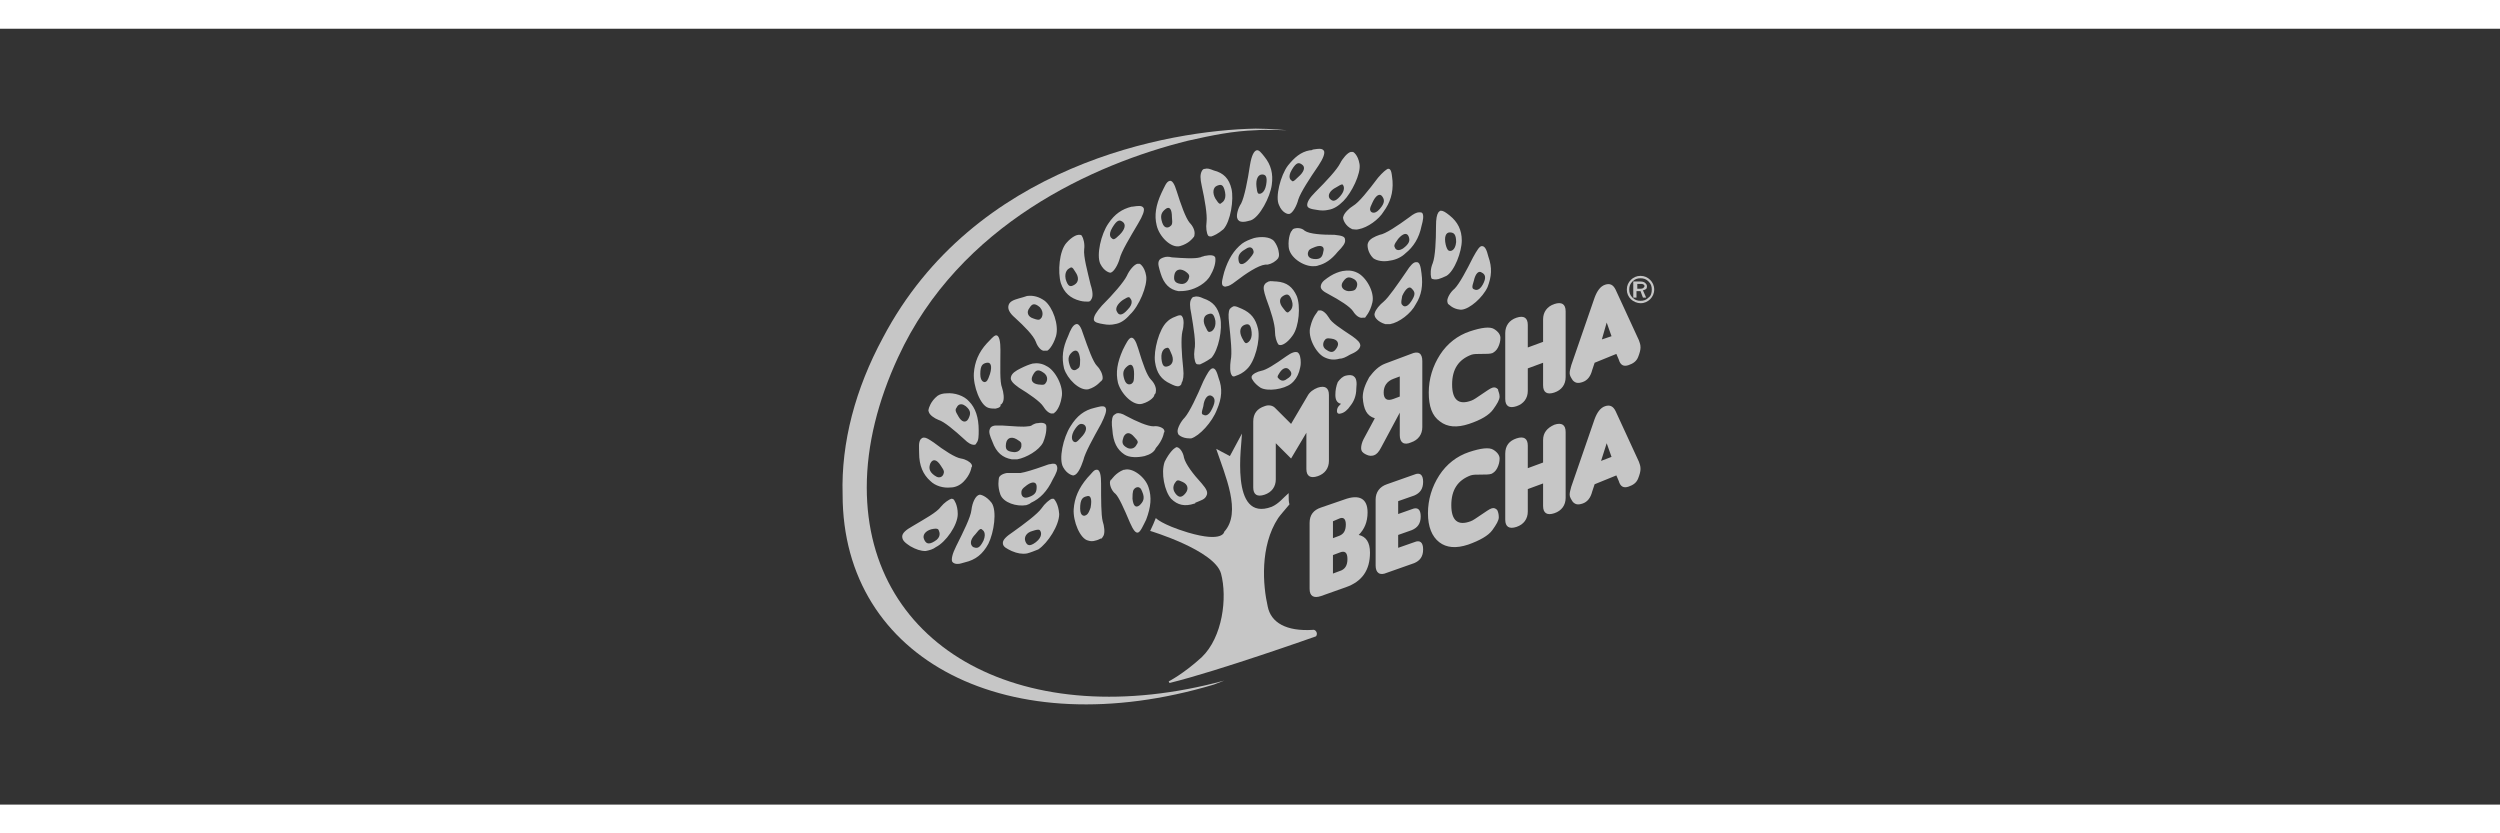 <?xml version="1.0"?>
<svg xmlns="http://www.w3.org/2000/svg" width="255" height="85" viewBox="0 0 232 72" fill="none">
<rect x="0" y="0" width="232" height="72" fill="#333333" stroke="none"/>
<g opacity="0.72">
<path fill-rule="evenodd" clip-rule="evenodd" d="M127.583 36.149L126.537 38.091C126.388 38.389 126.313 38.688 126.313 38.912C126.313 39.211 126.462 39.36 126.761 39.509C127.06 39.659 127.284 39.659 127.508 39.584C127.732 39.509 127.957 39.285 128.181 38.837L129.899 35.627V37.717C129.899 38.389 130.273 38.688 130.945 38.389C131.618 38.165 131.991 37.643 131.991 36.971V30.848C131.991 30.101 131.618 29.877 130.945 30.176L128.554 31.072C127.957 31.296 127.508 31.744 127.06 32.341C126.686 33.013 126.462 33.611 126.462 34.208C126.537 35.328 126.836 35.925 127.583 36.149ZM129.899 32.267V34.133L129.301 34.357C128.704 34.581 128.405 34.357 128.405 33.76C128.405 33.163 128.704 32.715 129.301 32.491L129.899 32.267ZM119.812 36.672L121.307 34.133C121.531 33.685 121.905 33.461 122.278 33.312C122.951 33.088 123.324 33.312 123.324 33.984V40.107C123.324 40.779 122.951 41.301 122.278 41.525C121.606 41.749 121.232 41.525 121.232 40.853V37.493L119.812 39.883L118.393 38.464V41.824C118.393 42.496 118.019 43.019 117.347 43.243C116.674 43.467 116.301 43.243 116.301 42.571V36.448C116.301 35.701 116.674 35.253 117.347 35.029C117.72 34.88 118.094 34.955 118.318 35.179L119.812 36.672ZM125.342 34.955C125.043 35.403 124.744 35.627 124.445 35.701C124.221 35.776 124.071 35.701 124.071 35.477C124.071 35.253 124.146 35.104 124.295 34.955C124.37 34.88 124.37 34.88 124.445 34.805C124.071 34.731 123.922 34.432 123.922 33.984C123.922 33.536 123.997 33.163 124.146 32.789C124.37 32.491 124.594 32.267 124.893 32.192C125.192 32.117 125.491 32.117 125.64 32.267C125.865 32.416 125.939 32.789 125.865 33.387C125.865 34.059 125.64 34.581 125.342 34.955ZM139.164 34.133C139.164 34.432 138.94 34.805 138.566 35.328C138.193 35.851 137.446 36.299 136.325 36.672C135.204 37.045 134.308 36.971 133.635 36.448C132.888 35.925 132.589 35.029 132.589 33.76C132.589 32.491 132.963 31.296 133.635 30.251C134.308 29.205 135.279 28.459 136.4 28.085C137.52 27.712 138.268 27.637 138.641 27.861C139.015 28.085 139.239 28.384 139.239 28.683C139.239 28.981 139.164 29.28 139.015 29.579C138.865 29.877 138.641 30.027 138.492 30.101C138.268 30.176 137.969 30.176 137.52 30.176C137.072 30.176 136.773 30.176 136.549 30.251C135.354 30.699 134.756 31.595 134.756 33.013C134.756 34.432 135.354 34.955 136.549 34.507C136.773 34.432 137.072 34.208 137.52 33.909C137.969 33.611 138.268 33.387 138.492 33.312C138.716 33.237 138.865 33.312 139.015 33.461C139.015 33.611 139.164 33.835 139.164 34.133ZM144.245 25.547C144.917 25.323 145.291 25.547 145.291 26.219V32.341C145.291 33.013 144.917 33.536 144.245 33.76C143.572 33.984 143.199 33.76 143.199 33.088V30.997L141.779 31.52V33.611C141.779 34.283 141.406 34.805 140.733 35.029C140.061 35.253 139.687 35.029 139.687 34.357V28.235C139.687 27.563 140.061 27.04 140.733 26.816C141.406 26.592 141.779 26.816 141.779 27.488V29.579L143.199 29.056V26.965C143.199 26.293 143.572 25.771 144.245 25.547ZM149.55 28.533L149.101 27.264L148.653 28.832L149.55 28.533ZM147.981 30.997L147.757 31.669C147.607 32.267 147.308 32.64 146.86 32.789C146.412 32.939 146.187 32.864 145.963 32.64C145.814 32.416 145.664 32.192 145.664 31.968C145.664 31.744 145.739 31.52 145.814 31.221L147.981 24.949C148.205 24.352 148.504 23.904 148.952 23.755C149.4 23.605 149.699 23.755 149.923 24.203L152.09 28.907C152.165 29.131 152.24 29.28 152.24 29.579C152.24 29.803 152.165 30.101 152.015 30.475C151.866 30.848 151.567 31.072 151.119 31.221C150.67 31.371 150.372 31.221 150.222 30.699L149.998 30.176L147.981 30.997ZM127.135 48.619C127.135 50.261 126.388 51.307 124.893 51.829L122.577 52.651C121.905 52.875 121.531 52.651 121.531 51.979V45.856C121.531 45.109 121.905 44.661 122.577 44.437L124.744 43.691C126.163 43.168 126.911 43.616 126.911 44.885C126.911 45.781 126.612 46.453 126.089 46.976C126.761 47.125 127.135 47.648 127.135 48.619ZM125.043 49.216C125.043 48.619 124.818 48.395 124.295 48.619L123.698 48.843V50.56L124.295 50.336C124.818 50.187 125.043 49.813 125.043 49.216ZM124.893 46.005C124.893 45.483 124.669 45.259 124.221 45.483L123.698 45.707V47.275L124.295 47.051C124.669 46.901 124.893 46.603 124.893 46.005ZM131.244 49.589C131.767 49.365 132.066 48.992 132.066 48.32C132.066 47.648 131.767 47.424 131.244 47.648L129.75 48.171V46.976L131.02 46.528C131.543 46.304 131.842 45.931 131.842 45.259C131.842 44.587 131.543 44.363 131.02 44.587L129.75 45.035V43.84L131.244 43.317C131.767 43.093 132.066 42.72 132.066 42.048C132.066 41.376 131.767 41.152 131.244 41.376L128.704 42.272C128.031 42.496 127.658 43.019 127.658 43.691V49.813C127.658 50.485 128.031 50.784 128.704 50.485L131.244 49.589ZM139.089 45.333C139.089 45.632 138.865 46.005 138.492 46.528C138.118 47.051 137.296 47.499 136.25 47.872C135.129 48.245 134.233 48.171 133.56 47.648C132.888 47.125 132.514 46.229 132.514 44.96C132.514 43.691 132.888 42.496 133.56 41.451C134.233 40.405 135.204 39.659 136.325 39.285C137.446 38.912 138.193 38.837 138.566 39.061C138.94 39.285 139.164 39.584 139.164 39.883C139.164 40.181 139.089 40.48 138.94 40.779C138.791 41.077 138.566 41.227 138.417 41.301C138.193 41.376 137.894 41.376 137.446 41.376C136.997 41.376 136.698 41.376 136.474 41.451C135.279 41.899 134.681 42.795 134.681 44.213C134.681 45.632 135.279 46.155 136.474 45.707C136.698 45.632 136.997 45.408 137.446 45.109C137.894 44.811 138.193 44.587 138.417 44.512C138.641 44.437 138.791 44.512 138.94 44.661C139.015 44.811 139.089 45.035 139.089 45.333ZM144.245 36.747C144.917 36.523 145.291 36.747 145.291 37.419V43.541C145.291 44.213 144.917 44.736 144.245 44.96C143.572 45.184 143.199 44.96 143.199 44.288V42.197L141.779 42.72V44.811C141.779 45.483 141.406 46.005 140.733 46.229C140.061 46.453 139.687 46.229 139.687 45.557V39.435C139.687 38.688 140.061 38.24 140.733 38.016C141.406 37.792 141.779 38.016 141.779 38.688V40.779L143.199 40.256V38.165C143.199 37.493 143.572 37.045 144.245 36.747ZM149.55 39.733L149.101 38.464L148.578 40.107L149.55 39.733ZM147.981 42.272L147.757 42.944C147.607 43.541 147.308 43.915 146.86 44.064C146.412 44.213 146.187 44.139 145.963 43.915C145.814 43.691 145.664 43.467 145.664 43.243C145.664 43.019 145.739 42.795 145.814 42.496L147.981 36.224C148.205 35.627 148.504 35.179 148.952 35.029C149.4 34.88 149.699 35.029 149.923 35.477L152.09 40.181C152.165 40.405 152.24 40.555 152.24 40.853C152.24 41.077 152.165 41.376 152.015 41.749C151.866 42.123 151.567 42.347 151.119 42.496C150.67 42.645 150.372 42.496 150.222 41.973L149.998 41.451L147.981 42.272ZM152.987 24.949C152.763 25.173 152.538 25.248 152.24 25.248C151.941 25.248 151.717 25.173 151.492 24.949C151.268 24.725 151.194 24.501 151.194 24.203C151.194 23.904 151.268 23.68 151.492 23.456C151.717 23.232 151.941 23.157 152.24 23.157C152.538 23.157 152.763 23.232 152.987 23.456C153.211 23.68 153.286 23.904 153.286 24.203C153.286 24.501 153.211 24.8 152.987 24.949ZM153.136 23.307C152.912 23.083 152.613 22.933 152.24 22.933C151.866 22.933 151.567 23.083 151.343 23.307C151.119 23.531 150.969 23.829 150.969 24.203C150.969 24.576 151.119 24.875 151.343 25.099C151.567 25.323 151.941 25.472 152.24 25.472C152.613 25.472 152.912 25.323 153.136 25.099C153.36 24.875 153.51 24.576 153.51 24.203C153.51 23.829 153.36 23.531 153.136 23.307ZM152.24 24.128H151.941V23.68H152.314C152.464 23.68 152.613 23.755 152.613 23.904C152.538 24.053 152.464 24.128 152.24 24.128ZM152.837 23.904C152.837 23.755 152.763 23.68 152.688 23.605C152.613 23.531 152.464 23.456 152.24 23.456H151.567V24.949H151.866V24.352H152.24L152.464 24.949H152.763L152.464 24.277C152.763 24.203 152.837 24.128 152.837 23.904Z" fill="white"/>
<path d="M78.195 43.243C78.045 38.389 79.39 33.387 81.931 28.683C90.374 12.629 108.455 9.419 116.525 9.269C117.795 9.269 119.438 9.419 119.438 9.419C119.438 9.419 117.421 9.344 116.525 9.419C114.432 9.493 112.565 9.867 110.248 10.389C101.506 12.555 89.029 18.155 83.35 30.475C81.482 34.507 80.436 38.613 80.436 42.571C80.436 57.579 95.156 65.493 113.611 60.491C113.237 60.64 113.013 60.715 112.639 60.864C93.661 66.539 78.195 58.624 78.195 43.243Z" fill="white"/>
<path fill-rule="evenodd" clip-rule="evenodd" d="M118.692 32.491C118.692 32.491 118.991 32.864 119.439 32.491C119.962 32.192 119.888 31.893 119.663 31.669C119.439 31.371 119.066 31.445 118.767 31.893C118.468 32.341 118.543 32.341 118.692 32.491ZM120.56 31.819C120.411 32.267 120.186 32.64 119.813 32.939C119.14 33.461 117.646 33.685 116.974 33.312C116.301 32.864 116.152 32.416 116.152 32.416C116.152 32.341 116.152 32.341 116.152 32.267C116.226 32.043 116.675 31.819 117.048 31.744C117.497 31.669 118.318 31.147 119.365 30.4C119.888 30.027 120.186 29.952 120.411 30.027C120.635 30.176 120.709 30.549 120.709 30.997C120.709 31.296 120.635 31.52 120.56 31.819ZM97.697 35.701C97.398 35.776 97.024 35.403 96.8 35.029C96.501 34.581 95.53 33.909 94.558 33.312C94.035 32.939 93.737 32.64 93.811 32.341C93.886 31.968 94.26 31.744 94.708 31.52C95.156 31.296 95.53 31.147 95.829 31.072C96.277 30.997 96.725 31.072 97.099 31.296C97.921 31.669 98.743 33.237 98.519 34.208C98.369 35.179 97.921 35.627 97.846 35.627C97.846 35.701 97.771 35.701 97.697 35.701ZM94.409 39.957C94.185 39.957 94.035 39.957 93.886 39.957C93.064 39.808 92.466 39.36 92.093 38.315C91.869 37.792 91.719 37.419 91.869 37.12C91.944 36.896 92.242 36.821 92.392 36.821C92.541 36.821 92.765 36.821 92.99 36.821C94.185 36.896 94.932 36.971 95.38 36.896C95.605 36.896 95.754 36.821 95.829 36.747C95.978 36.672 96.128 36.597 96.352 36.597C96.725 36.523 97.099 36.597 97.099 36.896C97.099 36.896 97.174 37.493 96.8 38.389C96.427 39.136 95.231 39.808 94.409 39.957ZM92.392 35.253C92.168 35.253 91.944 35.253 91.719 35.179C90.972 34.955 90.3 33.163 90.374 31.968C90.449 30.923 90.823 30.027 91.57 29.205C91.944 28.832 92.168 28.533 92.392 28.459C92.765 28.384 92.84 29.131 92.84 29.803C92.84 31.296 92.765 32.789 92.99 33.312C93.139 33.76 93.214 34.357 93.064 34.656C92.99 34.805 92.915 34.88 92.84 34.88C92.915 35.029 92.765 35.179 92.392 35.253ZM90.374 38.613C90.15 38.613 89.851 38.464 89.478 38.091C88.581 37.269 87.61 36.448 87.087 36.299C86.713 36.149 86.265 35.851 86.19 35.552C86.115 35.403 86.19 35.328 86.19 35.253C86.19 35.253 86.34 34.581 87.012 34.059C87.236 33.909 87.535 33.835 87.834 33.835C88.581 33.76 89.478 34.059 89.926 34.581C90.524 35.179 90.823 36.075 90.823 37.269C90.823 37.792 90.823 38.24 90.599 38.464C90.599 38.539 90.524 38.613 90.374 38.613ZM96.95 29.877C96.651 29.952 96.277 29.504 96.128 29.056C95.903 28.459 95.082 27.637 94.185 26.816C93.662 26.368 93.513 25.995 93.587 25.696C93.662 25.323 94.035 25.173 94.558 25.024C94.857 24.949 95.082 24.875 95.306 24.8C95.903 24.725 96.427 24.875 96.95 25.248C97.697 25.845 98.294 27.488 97.996 28.533C97.697 29.504 97.248 29.877 97.174 29.877C97.024 29.877 96.95 29.877 96.95 29.877ZM97.099 32.789C97.099 32.789 97.398 32.267 96.8 31.893C96.277 31.52 96.053 31.744 95.829 32.192C95.605 32.64 95.829 32.939 96.352 33.013C96.95 33.088 96.95 33.013 97.099 32.789ZM94.783 38.763C94.783 38.763 94.708 39.36 94.035 39.285C93.363 39.211 93.288 38.987 93.363 38.464C93.438 38.016 93.811 37.792 94.334 38.091C94.857 38.389 94.783 38.464 94.783 38.763ZM91.42 32.789C91.42 32.789 90.972 32.864 90.972 32.043C90.972 31.221 91.196 31.072 91.57 30.997C91.944 30.923 92.093 31.296 91.869 32.043C91.645 32.715 91.57 32.715 91.42 32.789ZM88.805 35.104C88.805 35.104 89.029 34.581 89.627 35.029C90.15 35.477 90.076 35.776 89.851 36.224C89.627 36.597 89.254 36.523 88.955 36C88.581 35.403 88.656 35.328 88.805 35.104ZM96.651 26.816C96.651 26.816 96.95 26.368 96.501 25.845C95.978 25.397 95.754 25.547 95.53 25.92C95.231 26.293 95.38 26.741 95.903 26.891C96.501 27.115 96.501 26.965 96.651 26.816ZM110.847 44.064C109.95 44.363 109.278 44.213 108.68 43.616C108.082 42.944 107.709 41.227 108.082 40.181C108.531 39.285 108.979 38.912 109.054 38.912L109.128 38.837C109.427 38.763 109.801 39.285 109.875 39.808C110.025 40.405 110.697 41.301 111.519 42.197C111.968 42.72 112.117 43.019 111.968 43.317C111.818 43.691 111.445 43.765 110.922 43.989C110.922 44.064 110.922 44.064 110.847 44.064ZM99.639 41.451H99.565C99.565 41.451 99.041 41.376 98.668 40.704C98.22 39.957 98.668 37.941 99.34 36.896C99.938 35.925 100.611 35.403 101.582 35.179C101.657 35.179 101.806 35.104 101.881 35.104C102.18 35.029 102.553 34.955 102.628 35.253C102.703 35.477 102.553 35.925 102.18 36.672C101.432 38.016 100.685 39.36 100.536 40.032C100.312 40.704 100.013 41.376 99.639 41.451ZM105.617 46.752C105.392 46.827 105.168 46.528 104.869 45.856C104.272 44.437 103.823 43.467 103.525 43.168C103.226 42.944 103.002 42.496 103.002 42.123C103.002 41.973 103.076 41.824 103.151 41.824C103.151 41.824 103.525 41.227 104.272 40.928H104.346C105.094 40.704 106.289 41.6 106.588 42.571C106.887 43.467 106.812 44.363 106.364 45.557C106.065 46.155 105.841 46.677 105.617 46.752ZM106.214 39.659C105.542 39.808 104.795 39.808 104.346 39.509C103.674 39.061 103.3 38.389 103.226 37.195C103.151 36.672 103.151 36.224 103.3 35.925C103.375 35.851 103.45 35.776 103.599 35.701C103.823 35.627 104.122 35.701 104.496 35.925C105.467 36.448 106.513 36.896 107.036 36.896C107.485 36.821 107.933 37.045 108.008 37.195C108.082 37.344 108.082 37.419 108.008 37.493C108.008 37.493 107.933 38.165 107.26 38.912C107.111 39.285 106.737 39.509 106.214 39.659ZM101.657 47.499C101.432 47.573 101.208 47.573 100.984 47.499C100.237 47.349 99.565 45.707 99.639 44.587C99.714 43.541 100.088 42.645 100.909 41.675C101.283 41.301 101.507 40.928 101.731 40.928C102.105 40.853 102.18 41.525 102.18 42.197C102.18 43.691 102.18 45.109 102.329 45.707C102.479 46.155 102.553 46.752 102.404 47.051C102.329 47.2 102.254 47.275 102.18 47.349C102.254 47.2 102.03 47.424 101.657 47.499ZM109.054 42.123C109.054 42.123 108.68 42.571 109.054 43.093C109.427 43.616 109.726 43.467 110.025 43.093C110.324 42.72 110.249 42.272 109.726 42.048C109.278 41.824 109.203 41.899 109.054 42.123ZM99.639 38.315C99.639 38.315 99.266 38.091 99.639 37.344C100.088 36.597 100.312 36.597 100.611 36.747C100.909 36.971 100.835 37.419 100.312 37.941C99.863 38.464 99.789 38.389 99.639 38.315ZM105.318 42.645C105.318 42.645 105.766 42.272 105.99 42.944C106.289 43.616 106.065 43.915 105.766 44.213C105.392 44.512 105.168 44.288 105.094 43.616C105.094 42.869 105.168 42.795 105.318 42.645ZM105.467 38.613C105.467 38.613 105.243 39.136 104.645 38.912C104.048 38.613 104.122 38.315 104.272 37.867C104.496 37.419 104.869 37.419 105.243 37.867C105.691 38.315 105.617 38.389 105.467 38.613ZM100.685 45.184C100.685 45.184 100.237 45.333 100.237 44.512C100.237 43.691 100.461 43.467 100.835 43.392C101.208 43.243 101.358 43.616 101.208 44.437C100.984 45.109 100.835 45.109 100.685 45.184ZM95.231 44.213C94.334 44.363 93.139 43.989 92.84 43.243C92.541 42.421 92.691 41.824 92.691 41.749C92.691 41.525 92.99 41.301 93.438 41.227C93.662 41.227 93.811 41.227 94.035 41.227C94.185 41.227 94.409 41.227 94.708 41.227C95.156 41.152 95.903 40.928 96.95 40.555C97.174 40.48 97.323 40.405 97.472 40.405C97.697 40.331 97.996 40.331 98.07 40.555C98.22 40.853 97.996 41.301 97.697 41.824C97.174 42.944 96.501 43.616 95.679 43.989C95.53 44.139 95.38 44.139 95.231 44.213ZM85.891 48.469C85.443 48.469 84.995 48.32 84.472 48.021C84.023 47.723 83.725 47.499 83.725 47.125C83.725 46.827 84.023 46.528 84.696 46.155C85.817 45.483 86.937 44.885 87.311 44.363C87.61 43.989 88.058 43.691 88.282 43.616C88.432 43.616 88.507 43.691 88.507 43.691C88.507 43.691 88.88 44.139 88.88 45.035C88.88 46.08 87.759 47.648 86.863 48.096C86.564 48.32 86.265 48.395 85.891 48.469ZM88.208 42.571C87.535 42.645 86.788 42.421 86.34 41.973C85.667 41.376 85.294 40.555 85.294 39.36C85.294 38.837 85.219 38.389 85.443 38.091C85.518 38.016 85.593 37.941 85.742 37.941C85.966 37.941 86.19 38.091 86.639 38.389C87.61 39.136 88.656 39.808 89.179 39.883C89.627 39.957 90.001 40.181 90.15 40.405C90.225 40.555 90.225 40.629 90.15 40.704C90.15 40.704 90.076 41.376 89.403 42.048C89.029 42.421 88.581 42.571 88.208 42.571ZM88.88 49.664C88.731 49.664 88.507 49.664 88.357 49.44C88.282 49.216 88.357 48.768 88.731 48.021C89.403 46.677 90.076 45.333 90.15 44.661C90.225 43.989 90.524 43.317 90.897 43.243C90.897 43.243 90.897 43.243 90.972 43.243C90.972 43.243 91.495 43.317 92.018 43.989C92.541 44.736 92.242 46.752 91.719 47.797C91.196 48.768 90.524 49.291 89.552 49.515C89.254 49.589 89.104 49.664 88.88 49.664ZM95.306 48.693C94.857 48.768 94.409 48.693 93.886 48.469C93.438 48.245 93.064 48.096 93.064 47.723C93.064 47.424 93.363 47.125 94.035 46.677C95.082 45.931 96.277 45.035 96.651 44.512C96.95 44.064 97.398 43.691 97.622 43.616C97.771 43.616 97.846 43.616 97.846 43.691C97.846 43.691 98.22 44.064 98.294 45.035C98.294 46.08 97.248 47.723 96.352 48.32C95.978 48.469 95.605 48.619 95.306 48.693ZM94.783 43.093C94.783 43.093 94.783 43.691 95.455 43.467C96.128 43.243 96.202 42.944 96.202 42.496C96.202 42.048 95.829 41.973 95.306 42.347C94.783 42.72 94.783 42.869 94.783 43.093ZM87.162 46.677C87.162 46.677 87.386 47.2 86.713 47.573C86.115 47.947 85.891 47.723 85.742 47.349C85.593 46.976 85.891 46.603 86.414 46.453C87.087 46.304 87.087 46.453 87.162 46.677ZM87.535 41.376C87.535 41.376 87.311 41.899 86.713 41.451C86.19 41.077 86.19 40.704 86.34 40.331C86.564 39.883 86.937 39.957 87.311 40.555C87.685 41.077 87.61 41.152 87.535 41.376ZM91.196 46.528C91.196 46.528 91.57 46.752 91.271 47.499C90.897 48.245 90.673 48.245 90.3 48.096C90.001 47.872 90.001 47.424 90.524 46.901C90.972 46.304 91.047 46.379 91.196 46.528ZM96.576 46.677C96.576 46.677 96.8 47.125 96.128 47.648C95.53 48.096 95.306 47.947 95.156 47.573C95.007 47.2 95.231 46.752 95.829 46.603C96.501 46.379 96.501 46.528 96.576 46.677ZM114.732 32.192C114.583 32.267 114.508 32.267 114.508 32.267C114.433 32.267 114.358 32.267 114.284 32.117C114.134 31.893 114.134 31.296 114.209 30.773C114.358 30.101 114.209 28.757 114.06 27.339C113.985 26.667 113.985 26.219 114.134 25.995C114.209 25.92 114.284 25.845 114.433 25.771C114.657 25.696 114.881 25.845 115.255 25.995C116.077 26.368 116.525 26.891 116.749 27.861C116.974 28.907 116.451 30.923 115.703 31.595C115.33 31.968 114.956 32.117 114.732 32.192ZM111.37 31.147C111.295 31.147 111.22 31.147 111.22 31.147C111.146 31.147 111.071 31.147 110.996 31.072C110.847 30.848 110.772 30.325 110.847 29.803C110.996 29.131 110.772 27.787 110.548 26.443C110.398 25.771 110.398 25.323 110.548 25.099C110.623 24.949 110.697 24.875 110.847 24.875C111.071 24.8 111.37 24.875 111.669 25.024C112.565 25.323 113.014 25.845 113.238 26.816C113.462 27.861 113.088 29.803 112.416 30.549C111.893 30.923 111.519 31.072 111.37 31.147ZM110.249 24.277C109.875 24.352 109.577 24.352 109.352 24.352C108.531 24.203 108.008 23.68 107.709 22.709C107.559 22.187 107.41 21.813 107.559 21.515C107.634 21.365 107.783 21.291 108.008 21.216C108.232 21.141 108.456 21.141 108.755 21.216C109.801 21.291 110.847 21.365 111.37 21.216C111.445 21.216 111.519 21.141 111.594 21.141C111.669 21.141 111.743 21.067 111.893 21.067C112.266 20.992 112.565 20.992 112.715 21.141C112.789 21.216 112.789 21.291 112.789 21.365C112.789 21.365 112.864 21.963 112.341 22.859C111.968 23.605 110.996 24.128 110.249 24.277ZM109.427 33.163C109.203 33.237 108.904 33.088 108.605 32.939C107.783 32.565 107.335 31.968 107.186 30.923C107.036 29.877 107.559 27.861 108.306 27.189C108.68 26.816 109.054 26.741 109.203 26.667C109.352 26.592 109.502 26.592 109.502 26.592C109.577 26.592 109.651 26.592 109.726 26.741C109.875 26.965 109.875 27.563 109.726 28.085C109.577 28.757 109.651 30.101 109.801 31.52C109.875 32.192 109.801 32.64 109.651 32.864C109.651 33.013 109.577 33.088 109.427 33.163ZM115.778 29.131C115.778 29.131 116.226 28.907 116.152 28.16C116.077 27.413 115.853 27.339 115.479 27.488C115.106 27.637 114.956 28.085 115.255 28.683C115.554 29.28 115.629 29.205 115.778 29.131ZM112.416 28.085C112.416 28.085 112.864 27.861 112.789 27.115C112.64 26.368 112.416 26.368 112.042 26.517C111.669 26.667 111.594 27.189 111.893 27.712C112.117 28.235 112.192 28.16 112.416 28.085ZM110.324 23.157C110.324 23.157 110.174 23.755 109.577 23.68C108.979 23.605 108.904 23.307 108.979 22.859C109.054 22.411 109.427 22.187 109.95 22.485C110.398 22.784 110.398 22.933 110.324 23.157ZM108.157 29.653C108.157 29.653 107.709 29.803 107.783 30.624C107.858 31.371 108.082 31.445 108.456 31.296C108.829 31.147 108.979 30.699 108.68 30.101C108.456 29.504 108.381 29.579 108.157 29.653ZM112.416 19.275C112.341 19.275 112.341 19.275 112.341 19.275C112.266 19.275 112.192 19.275 112.117 19.2C111.968 18.976 111.893 18.453 111.968 17.931C112.042 17.259 111.818 15.915 111.519 14.571C111.37 13.899 111.37 13.525 111.519 13.227C111.594 13.077 111.669 13.003 111.818 13.003C112.042 12.928 112.266 13.003 112.64 13.152C113.537 13.376 114.06 13.899 114.284 14.869C114.508 15.84 114.209 17.856 113.537 18.603C113.014 19.051 112.64 19.2 112.416 19.275ZM115.778 17.856C115.255 18.005 114.956 17.856 114.956 17.781C114.881 17.781 114.881 17.707 114.807 17.557C114.732 17.259 114.881 16.661 115.18 16.213C115.479 15.616 115.778 14.123 116.002 12.629C116.152 11.733 116.376 11.36 116.6 11.285C116.824 11.211 117.048 11.509 117.347 11.883C117.945 12.629 118.169 13.451 118.02 14.496C117.87 15.616 116.899 17.483 116.077 17.781C116.002 17.781 115.853 17.856 115.778 17.856ZM109.502 20.171C108.68 20.395 107.559 19.275 107.335 18.229C107.111 17.333 107.26 16.363 107.783 15.243C108.082 14.645 108.232 14.197 108.531 14.123C108.755 14.048 108.979 14.347 109.203 15.093C109.577 16.288 110.025 17.557 110.398 18.005C110.697 18.304 110.922 18.752 110.847 19.125C110.847 19.275 110.772 19.349 110.697 19.424C110.697 19.424 110.324 19.947 109.502 20.171ZM119.663 17.184C119.589 17.184 119.589 17.184 119.514 17.184C119.514 17.184 118.991 17.109 118.692 16.363C118.318 15.616 118.841 13.6 119.514 12.704C120.112 11.957 120.709 11.435 121.531 11.285C121.606 11.285 121.755 11.285 121.83 11.211C122.353 11.136 122.727 11.061 122.876 11.36C122.951 11.584 122.801 12.032 122.353 12.704C121.531 13.899 120.709 15.168 120.485 15.84C120.336 16.437 119.962 17.109 119.663 17.184ZM113.387 16.139C113.387 16.139 113.835 15.915 113.686 15.168C113.537 14.421 113.312 14.421 112.939 14.571C112.565 14.72 112.491 15.243 112.789 15.765C113.163 16.363 113.238 16.288 113.387 16.139ZM116.899 15.317C116.899 15.317 117.347 15.317 117.497 14.496C117.646 13.675 117.422 13.525 117.123 13.525C116.749 13.525 116.525 13.973 116.6 14.645C116.675 15.317 116.749 15.317 116.899 15.317ZM108.531 18.379C108.531 18.379 108.082 18.677 107.858 18.005C107.634 17.333 107.783 17.035 108.157 16.736C108.531 16.437 108.755 16.736 108.755 17.483C108.829 18.155 108.755 18.229 108.531 18.379ZM119.813 14.048C119.813 14.048 119.439 13.824 119.888 13.077C120.336 12.331 120.56 12.405 120.859 12.629C121.158 12.853 121.008 13.301 120.485 13.749C119.962 14.272 119.962 14.197 119.813 14.048ZM100.984 25.323C100.76 25.323 100.536 25.323 100.237 25.248C99.34 25.024 98.743 24.501 98.444 23.605C98.145 22.56 98.294 20.619 98.967 19.872C99.49 19.275 99.938 19.125 100.088 19.125C100.088 19.125 100.088 19.125 100.162 19.125C100.237 19.125 100.312 19.125 100.386 19.2C100.536 19.424 100.685 19.947 100.611 20.469C100.536 21.141 100.909 22.485 101.208 23.755C101.432 24.427 101.432 24.875 101.283 25.099C101.208 25.248 101.134 25.323 100.984 25.323ZM105.99 34.805C105.168 35.029 104.048 33.909 103.749 32.864C103.525 31.893 103.674 30.997 104.197 29.803C104.496 29.205 104.72 28.757 104.944 28.683C105.168 28.608 105.392 28.907 105.617 29.653C106.065 31.147 106.439 32.192 106.812 32.565C107.111 32.864 107.335 33.312 107.26 33.685C107.26 33.835 107.186 33.909 107.111 33.984C107.186 34.059 106.812 34.581 105.99 34.805ZM100.984 33.461C100.162 33.611 99.041 32.491 98.743 31.52C98.519 30.549 98.593 29.653 99.116 28.533C99.34 27.936 99.565 27.488 99.863 27.413C100.088 27.339 100.312 27.637 100.536 28.384C100.984 29.653 101.432 30.923 101.806 31.296C102.105 31.595 102.329 32.043 102.329 32.416C102.329 32.565 102.254 32.64 102.18 32.715C102.18 32.64 101.806 33.237 100.984 33.461ZM103.45 27.413C103.151 27.488 102.777 27.488 102.404 27.413C101.955 27.339 101.507 27.264 101.507 26.965C101.507 26.667 101.731 26.293 102.254 25.696C103.3 24.651 104.272 23.531 104.571 22.933C104.795 22.411 105.243 21.888 105.542 21.813C105.617 21.813 105.691 21.813 105.766 21.813C105.766 21.813 106.214 22.037 106.364 22.933C106.513 23.829 105.691 25.771 104.869 26.517C104.421 27.04 103.973 27.339 103.45 27.413ZM103.076 22.635C103.002 22.635 103.002 22.635 103.002 22.635C103.002 22.635 102.479 22.56 102.105 21.813C101.731 20.992 102.18 19.051 102.852 18.08C103.45 17.184 104.122 16.736 105.019 16.512H105.094C105.617 16.437 105.99 16.363 106.14 16.661C106.214 16.885 106.065 17.333 105.617 18.08C104.869 19.349 104.048 20.693 103.898 21.365C103.749 21.888 103.375 22.56 103.076 22.635ZM99.191 22.261C99.191 22.261 98.743 22.485 98.892 23.232C99.116 23.979 99.34 23.979 99.714 23.755C100.088 23.531 100.162 23.083 99.789 22.56C99.49 22.037 99.415 22.112 99.191 22.261ZM105.019 32.939C105.019 32.939 104.571 33.237 104.346 32.565C104.122 31.893 104.272 31.595 104.645 31.296C105.019 30.997 105.243 31.296 105.243 32.043C105.243 32.789 105.168 32.789 105.019 32.939ZM99.938 31.595C99.938 31.595 99.49 31.968 99.266 31.221C99.041 30.549 99.191 30.251 99.565 29.952C99.938 29.728 100.162 29.952 100.237 30.699C100.237 31.445 100.162 31.445 99.938 31.595ZM104.944 25.099C104.944 25.099 105.243 25.472 104.645 26.069C104.122 26.667 103.823 26.592 103.674 26.293C103.45 25.995 103.674 25.547 104.197 25.173C104.795 24.8 104.795 24.875 104.944 25.099ZM103.151 19.424C103.151 19.424 102.777 19.2 103.226 18.453C103.674 17.707 103.898 17.707 104.197 17.931C104.496 18.155 104.421 18.603 103.898 19.125C103.375 19.648 103.3 19.573 103.151 19.424ZM113.835 23.904C113.686 23.979 113.537 23.904 113.462 23.829C113.312 23.605 113.462 23.157 113.611 22.56C113.985 21.365 114.508 20.544 115.255 19.947C115.554 19.723 115.928 19.573 116.376 19.424C116.974 19.275 117.87 19.275 118.244 19.723C118.692 20.32 118.692 20.917 118.692 20.992C118.692 21.067 118.692 21.141 118.617 21.291C118.393 21.589 118.02 21.813 117.646 21.888C117.571 21.888 117.571 21.888 117.497 21.888H117.422C116.749 21.963 115.629 22.709 114.657 23.456C114.284 23.755 113.985 23.904 113.835 23.904ZM116.301 20.544C116.301 20.544 116.152 20.021 115.554 20.469C114.881 20.843 114.881 21.216 114.956 21.589C115.031 21.963 115.405 21.963 115.928 21.365C116.376 20.843 116.376 20.768 116.301 20.544ZM118.841 29.355C118.767 29.355 118.692 29.355 118.617 29.28C118.468 29.056 118.318 28.608 118.318 28.085C118.318 27.413 117.945 26.219 117.497 25.024C117.272 24.352 117.198 23.979 117.347 23.755C117.422 23.605 117.571 23.531 117.721 23.456C117.945 23.381 118.169 23.456 118.468 23.456C119.439 23.531 119.962 23.979 120.336 24.8C120.709 25.696 120.56 27.637 119.962 28.459C119.439 29.205 118.991 29.355 118.841 29.355ZM124.296 30.624C123.773 30.773 123.324 30.699 122.876 30.475C122.129 30.101 121.307 28.608 121.606 27.637C121.83 26.667 122.278 26.293 122.278 26.219C122.278 26.144 122.353 26.144 122.428 26.144C122.727 26.069 123.1 26.443 123.324 26.816C123.549 27.264 124.371 27.787 125.491 28.533C126.014 28.907 126.238 29.131 126.238 29.429C126.164 29.803 125.79 30.027 125.267 30.251C124.894 30.475 124.595 30.624 124.296 30.624ZM126.463 26.816C126.164 26.891 125.79 26.592 125.566 26.219C125.267 25.771 124.296 25.173 123.324 24.651C122.727 24.352 122.503 24.128 122.577 23.829C122.652 23.456 123.026 23.232 123.474 22.933C123.848 22.709 124.221 22.56 124.595 22.485C125.043 22.411 125.491 22.411 125.94 22.635C126.761 23.008 127.583 24.427 127.359 25.397C127.135 26.368 126.687 26.741 126.687 26.816C126.612 26.816 126.537 26.816 126.463 26.816ZM119.663 26.219C119.663 26.219 120.112 25.92 119.888 25.248C119.663 24.576 119.439 24.576 119.066 24.8C118.692 25.024 118.692 25.472 119.066 25.92C119.439 26.443 119.514 26.368 119.663 26.219ZM122.876 28.981C122.876 28.981 122.577 29.504 123.1 29.803C123.623 30.176 123.848 29.952 124.072 29.579C124.296 29.205 124.146 28.832 123.549 28.757C123.1 28.683 123.026 28.757 122.876 28.981ZM125.865 24.053C125.865 24.053 126.164 23.531 125.641 23.232C125.118 22.933 124.894 23.083 124.595 23.531C124.371 23.904 124.595 24.277 125.118 24.352C125.715 24.352 125.79 24.203 125.865 24.053ZM110.548 38.016C110.473 38.016 110.398 38.016 110.398 38.016C109.651 38.016 109.352 37.643 109.352 37.643C109.352 37.643 109.278 37.493 109.278 37.344C109.278 37.045 109.577 36.448 109.95 36.075C110.398 35.552 111.071 34.133 111.669 32.715C112.042 31.968 112.266 31.595 112.491 31.52C112.789 31.445 112.939 31.893 113.088 32.416C113.462 33.387 113.387 34.283 112.939 35.328C112.491 36.523 111.295 37.792 110.548 38.016ZM111.743 35.851C111.743 35.851 112.117 36.075 112.491 35.253C112.864 34.507 112.715 34.208 112.416 34.059C112.117 33.909 111.743 34.283 111.669 35.029C111.445 35.776 111.519 35.776 111.743 35.851ZM129.003 27.413C128.854 27.413 128.704 27.413 128.555 27.413C127.807 27.189 127.583 26.741 127.583 26.667C127.583 26.667 127.509 26.517 127.583 26.368C127.658 26.069 128.032 25.621 128.405 25.323C128.854 24.949 129.675 23.755 130.497 22.56C130.871 21.963 131.17 21.664 131.394 21.664C131.767 21.589 131.842 22.112 131.917 22.709C132.066 23.829 131.917 24.725 131.394 25.547C130.946 26.443 129.825 27.264 129.003 27.413ZM135.653 26.069C135.578 26.069 135.578 26.069 135.503 26.069C134.756 25.995 134.457 25.547 134.383 25.547C134.383 25.547 134.308 25.397 134.308 25.248C134.308 24.949 134.607 24.427 134.98 24.128C135.429 23.68 136.101 22.411 136.699 21.216C137.072 20.544 137.297 20.171 137.521 20.171C137.82 20.171 137.969 20.544 138.118 21.141C138.492 22.187 138.417 23.008 138.044 23.979C137.595 24.949 136.4 25.995 135.653 26.069ZM133.486 23.232C133.187 23.307 132.963 23.232 132.963 23.232C132.888 23.232 132.814 23.157 132.814 23.083C132.739 22.784 132.739 22.261 132.963 21.739C133.187 21.141 133.262 19.723 133.262 18.304C133.262 17.632 133.337 17.259 133.486 17.035C133.561 16.96 133.635 16.885 133.71 16.885C133.934 16.885 134.158 17.035 134.532 17.333C135.279 17.931 135.653 18.677 135.653 19.648C135.653 20.693 134.98 22.485 134.233 22.933C133.934 23.083 133.71 23.157 133.486 23.232ZM130.198 25.696C130.198 25.696 130.497 25.995 130.946 25.323C131.394 24.651 131.319 24.427 131.02 24.128C130.796 23.829 130.423 24.128 130.124 24.8C129.974 25.547 130.049 25.547 130.198 25.696ZM136.848 24.203C136.848 24.203 137.222 24.427 137.595 23.755C137.969 23.083 137.82 22.784 137.521 22.635C137.222 22.411 136.923 22.709 136.774 23.381C136.549 24.053 136.624 24.128 136.848 24.203ZM134.607 20.619C134.607 20.619 135.055 20.619 135.13 19.797C135.13 19.051 134.906 18.901 134.532 18.901C134.158 18.901 134.009 19.349 134.158 20.021C134.308 20.619 134.457 20.619 134.607 20.619ZM126.089 18.603C125.865 18.677 125.641 18.603 125.491 18.603C124.819 18.304 124.669 17.707 124.669 17.707C124.669 17.632 124.595 17.557 124.669 17.408C124.744 17.109 125.192 16.661 125.566 16.437C126.089 16.139 126.986 15.019 127.882 13.824C128.331 13.301 128.629 13.077 128.779 13.003C129.152 12.928 129.152 13.525 129.227 14.123C129.302 15.243 129.003 16.139 128.405 16.96C127.957 17.707 126.911 18.453 126.089 18.603ZM129.003 21.515C128.331 21.664 127.733 21.515 127.434 21.291C126.911 20.768 126.911 20.171 126.911 20.096C126.911 20.021 126.911 19.947 126.986 19.797C127.135 19.499 127.583 19.275 128.032 19.125C128.555 19.051 129.675 18.304 130.796 17.483C131.17 17.184 131.469 17.035 131.693 17.035C131.842 17.035 131.917 17.035 131.992 17.109C132.141 17.333 132.066 17.781 131.917 18.304C131.693 19.424 131.17 20.245 130.423 20.843C130.124 21.141 129.601 21.44 129.003 21.515ZM123.25 16.811C122.951 16.885 122.577 16.885 122.204 16.811C121.681 16.736 121.307 16.661 121.307 16.363C121.307 16.064 121.531 15.691 122.054 15.168C123.1 14.123 124.072 13.077 124.371 12.48C124.595 12.032 125.043 11.509 125.342 11.435C125.417 11.435 125.491 11.435 125.566 11.435C125.566 11.435 126.014 11.659 126.164 12.555C126.313 13.451 125.417 15.243 124.669 15.989C124.221 16.437 123.773 16.736 123.25 16.811ZM124.669 14.571C124.669 14.571 124.894 14.944 124.371 15.541C123.848 16.139 123.623 15.989 123.399 15.765C123.175 15.467 123.399 15.019 123.997 14.72C124.595 14.347 124.595 14.421 124.669 14.571ZM122.353 21.963C122.204 22.037 121.98 22.037 121.83 22.037C120.934 22.037 119.663 21.216 119.589 20.245C119.514 19.349 119.813 18.752 119.888 18.752C119.888 18.677 120.037 18.528 120.186 18.528C120.485 18.453 120.859 18.528 121.083 18.752C121.531 19.051 122.652 19.125 123.848 19.125C124.52 19.2 124.819 19.275 124.819 19.573C124.894 19.872 124.595 20.245 124.146 20.693C123.549 21.44 122.951 21.813 122.353 21.963ZM121.382 20.768C121.382 20.768 121.232 21.291 121.905 21.365C122.577 21.44 122.727 21.141 122.801 20.693C122.951 20.245 122.652 20.021 122.054 20.245C121.457 20.469 121.457 20.544 121.382 20.768ZM127.21 16.96C127.21 16.96 127.509 17.333 128.032 16.736C128.555 16.139 128.48 15.84 128.256 15.541C128.032 15.243 127.658 15.467 127.359 16.139C127.06 16.736 127.135 16.811 127.21 16.96ZM129.451 20.32C129.451 20.32 129.601 20.768 130.198 20.395C130.796 19.947 130.871 19.648 130.721 19.275C130.572 18.901 130.198 18.976 129.75 19.499C129.302 20.096 129.377 20.171 129.451 20.32Z" fill="white"/>
<path fill-rule="evenodd" clip-rule="evenodd" d="M121.829 55.786C119.363 55.936 117.944 55.114 117.645 53.621C117.197 51.68 116.898 48.021 118.616 45.408C118.766 45.184 119.289 44.587 119.662 44.139C119.588 43.914 119.588 43.616 119.588 43.317V43.093C119.065 43.541 118.691 44.064 118.019 44.362C114.059 45.856 115.254 38.464 115.254 37.568L114.133 39.658L112.863 38.986C113.685 41.45 115.254 44.885 113.61 46.677C113.61 46.677 113.536 47.722 110.248 46.752C107.782 46.005 107.259 45.408 107.259 45.408C107.11 45.781 106.96 46.154 106.736 46.602C106.736 46.602 112.714 48.395 113.311 50.56C113.909 52.8 113.461 56.459 111.518 58.325C109.8 59.893 108.455 60.565 108.455 60.565L108.53 60.715C113.087 59.594 122.128 56.384 122.128 56.384C122.352 56.085 122.053 55.712 121.829 55.786Z" fill="white"/>
</g>
</svg>
